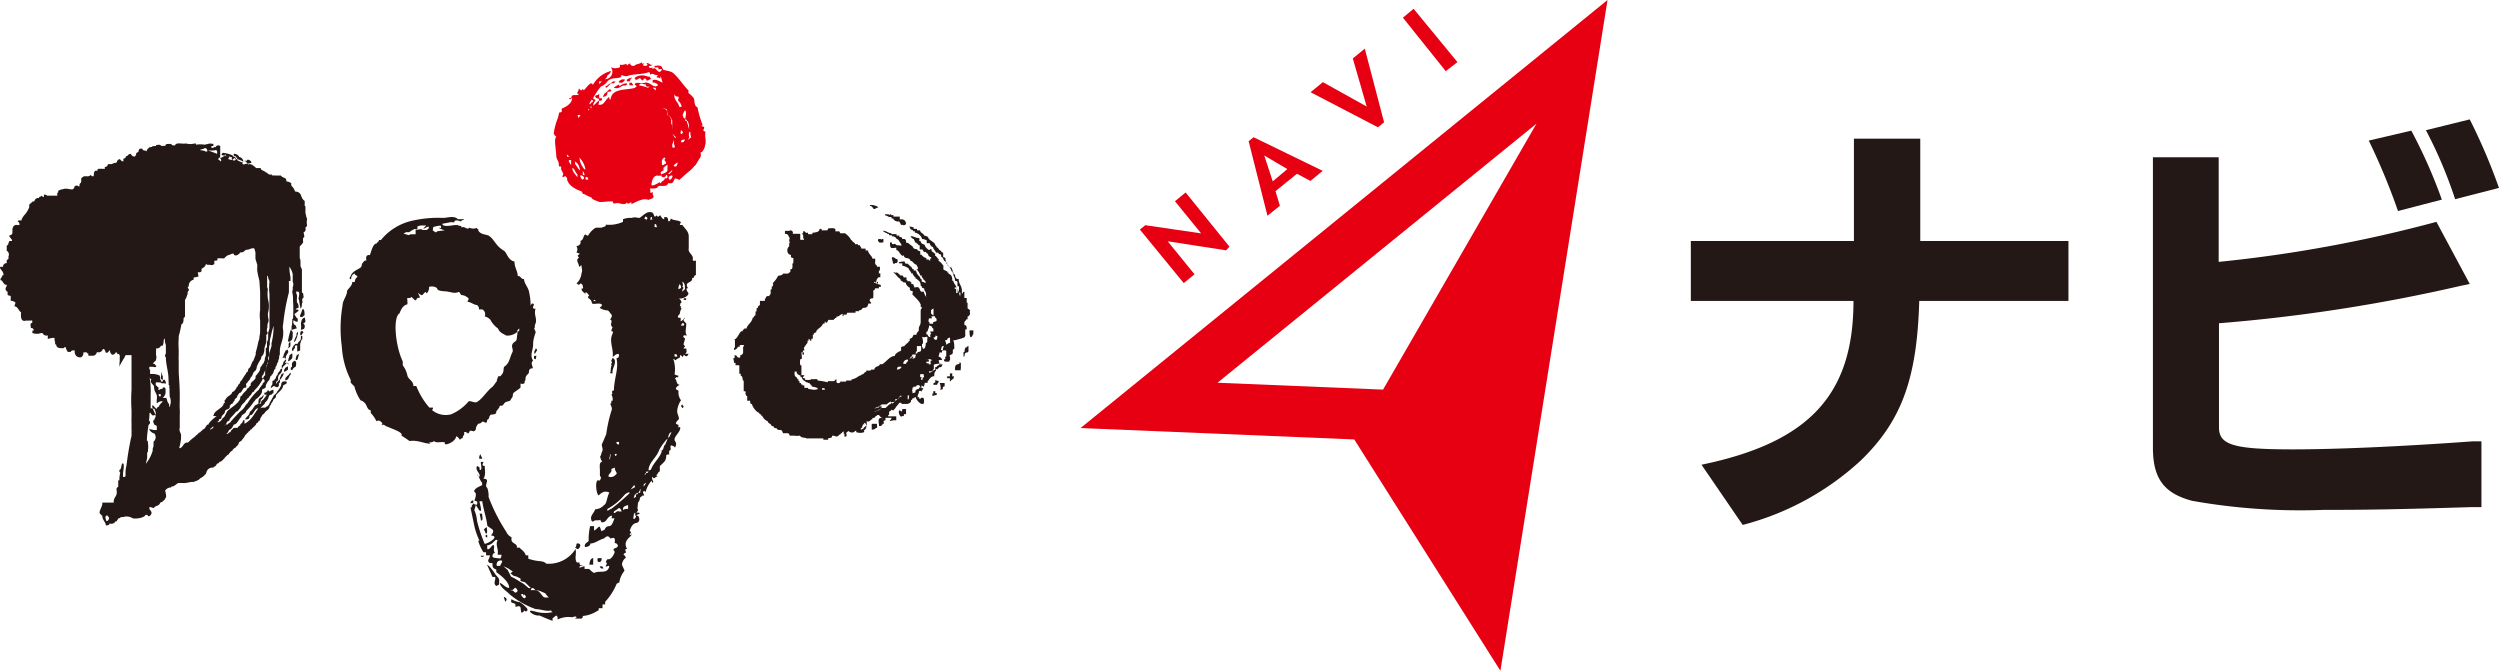 <svg xmlns="http://www.w3.org/2000/svg" viewBox="0 0 171.07 45.9"><g id="レイヤー_2" data-name="レイヤー 2"><g id="レイヤー_1-2" data-name="レイヤー 1"><path d="M83.9,17.13l-4-.62,1.84,2.26-.74.6-3-3.66.37-.3,3.82.56-1.79-2.2.73-.6,3,3.71Z" style="fill:#e60012"/><path d="M89.67,12.38l-.92-.49-1.47,1.19.3,1-.85.68L85.44,9.66l.34-.27,4.73,2.3Zm-3.16-1.74.58,1.77,1-.84Z" style="fill:#e60012"/><path d="M94.71,8.37l-.42.34-4.61-2.4.84-.69,3,1.67L92.57,4l.82-.67Z" style="fill:#e60012"/><path d="M98.93,4.87,96,1.21,96.73.6l3,3.65Z" style="fill:#e60012"/><path d="M73.94,29.29l18.73.78,10,15.83L110,0Zm20.7-2.63h0l-11.33-.47L105.14,8.46h0Z" style="fill:#e60012"/><path d="M151.82,10.76v7.16a92.68,92.68,0,0,0,14.9-2.74L169,19.43l-.62.13a114.1,114.1,0,0,1-16.54,2.56v7.12c0,1.21,1,1.51,5.06,1.51,2.87,0,7.19-.18,12.31-.55l.59,0V34.7l-.62,0c-5.27.16-7.22.19-10.18.19a42.26,42.26,0,0,1-9-.62c-1.94-.52-2.68-1.54-2.68-3.64V10.76ZM165,8.94a34.39,34.39,0,0,1,2.09,4.72l-3,.78a44.31,44.31,0,0,0-2-4.82Zm4-.77a39.67,39.67,0,0,1,2,4.69l-3,.77a30.39,30.39,0,0,0-2-4.72Z" style="fill:#231815"/><path d="M131.4,16.49v-7h-4.54v7H115.7v4.1h11.13c0,6.39-3,9.68-10.4,11.21l2.82,4.12a18.91,18.91,0,0,0,8.08-4.41c2.8-2.71,3.85-5.61,4-10.92h10.21v-4.1Z" style="fill:#231815"/><path d="M48.28,9c-.26,0-.09-.18-.09-.27S48,8.67,48,8.58h.09a6.44,6.44,0,0,1-.36-1.24c-.26-.09-.17-.44-.26-.62a1.34,1.34,0,0,0-.36-.35V6.19c-.35-.35-.61-.79-1-1.15-.18-.18-.44-.18-.71-.26a.31.31,0,0,1-.09-.18c-.17-.18-.35-.09-.53-.09,0,.27.36-.09.27.27.09-.09.35-.09.18.08s-.25-.09-.45-.2l-.14.06s0-.12,0-.11-.24.14-.24-.1a.33.33,0,0,0,.27-.09c-.18.09-.27-.17-.44-.08l.08.08c0,.09-.18.09-.26.09L44,4.42l.1-.08c-.1,0-.18.08-.18-.09-.18.17-.35.09-.53.26a.3.3,0,0,1-.26-.09V4.35s-.18,0-.18.16c-.09-.26-.27,0-.53-.09V4.6a.75.75,0,0,1-.62,0,.51.51,0,0,1-.4.82s.18-.16.14-.2.26-.18.26-.36a2,2,0,0,0-1.23.95c-.12-.31-.4.15-.63.38a.09.09,0,0,0-.09-.09c-.09.27-.26-.21-.26.05,0,.09-.09.13-.09.22s.09,0,.09.09-.36,0-.44.09,0,.17-.22.17c.09.18.22-.09.22,0,0,.36-.45.62-.71.71v.18c0,.09-.18.09-.18.09s-.06.32-.11.43a4.55,4.55,0,0,0-.26,1s.08.19.18.22c-.17.19-.05.61,0,1.36,0,.16.19.36.17.56s.16.08.16.15,0,.11,0,.17.18.26.13.37-.07.16,0,.16l.17-.08c0,.08.16.12.1.23.08.32.36.6,1,.83l.09.17c.16,0,.33.19.58.23,0,.14.33.23.49.3s.73-.06,1,0c-.06.27.23,0,.5.14.09,0,.35.09.44-.09.09.27.33-.22.31.12.36-.18.83-.44,1.16-.29.17-.09.47-.09.3-.36,0-.38-.07,0-.19-.18.06-.08,0-.19,0-.23s.45.06.53-.12.62.09.71-.26c.09,0,.3.09.39-.17s.14-.1.32-.1v.09c.19-.14.38-.34.57-.5,0,0,.39-.29.5-.48.09,0,.27-.4.43-.61a.58.58,0,0,0,0-.35c.08.1.31-.26.31-.45C48.37,9.64,48.19,9.37,48.28,9Zm-9.49,1.57.17.15h-.15Zm.14.39a.3.3,0,0,1,.15,0v.34S38.87,11,38.93,11Zm6.61.25c-.09,0-.25.26-.25-.08a.34.34,0,0,1,.07-.27l.09-.09.09.09-.09.08C45.54,11.05,45.63,11.14,45.54,11.23ZM41,5.57h.18L41,5.75ZM40.5,6.81l.09.09c0,.09-.18.12-.18.2s-.08,0-.08,0S40.41,6.9,40.5,6.81Zm-.44,4.78H40a1.33,1.33,0,0,1-.35-.8A1.45,1.45,0,0,1,40.06,11.59Zm-.44-3.72h.09c0,.09-.09.09-.09.18s-.09-.09-.09-.18Zm-.44,3.62c.17.1.2.36.33.43v.21C39.43,12,39.11,11.7,39.18,11.49Zm.17-.26v-.18c.27.18.27.36.36.62l-.09-.08C39.53,11.49,39.44,11.32,39.35,11.23Zm.53,1.06c-.09,0-.17-.18-.17-.26s.26,0,.26.17Zm0-.33,0-.14v-.13l.09.16S40,12,40,12Zm.19.33v-.18c.09,0,.18,0,.18.18Zm.18-4.75,0-.07.08,0S40.28,7.59,40.24,7.54Zm.21-.12-.05-.06,0-.08h.06l0,.07Zm3-1.41c-.62.18-1.59,0-1.68.8-.09,0-.09-.09-.09-.18-.26.18-.35.54-.62.54s-.11,0-.12,0S41,7,41,6.9s-.33.32-.42.32A1.28,1.28,0,0,1,40.65,7a.4.4,0,0,0,.11-.18c0,.06-.23-.11-.17-.11a4.55,4.55,0,0,1,.53-.79.9.9,0,0,0,.45-.36c.26-.26.52-.17.88-.26a.31.31,0,0,0,.09-.18.51.51,0,0,0,.35.09c.53-.18,1-.09,1.5-.27.09,0,.09.09.09.18.18-.18.35.09.53,0,0,.09-.08.09-.08.18a.32.32,0,0,1,.26.09V5.22c.09.09.09.35.17.44-.26-.09-.43-.26-.7-.18v.18c.17-.07.44.18.35.18-.26.26-.53-.27-.88-.18s-.53-.09-.71.09c0,0,.06.1.12.12S43.49,6,43.42,6Zm1.41,0v.18L44.66,6Zm-.52,0a3.3,3.3,0,0,0-.63-.17h0c.18-.27.27,0,.45-.09a.33.33,0,0,0,.08.18h.27C44.39,5.93,44.39,6,44.31,6Zm1.14,6.19c0,.18-.26.18-.26.36l-.09-.09c-.17.09-.71.44-.53,0,0-.18.18-.53.44-.44a.79.79,0,0,1,.26,0c-.17,0,.19.26.27-.06.09,0,.09.09.09.17S45.54,12.2,45.45,12.2Zm.18-.71v.18c-.09.18-.27.18-.44.27,0-.09-.09-.18.17-.27v-.18s.19-.2.28-.2Zm.14-3.57-.13-.08-.06,0,.09-.08-.11-.31-.18,0s0-.11,0-.13,0,.06,0,.06l.24.22.06.12-.08.07h0l0,.09.13,0,.16.28,0,.3.06.11v.14l0,.13L46,8.79l0,.09L46,8.75V8.56l0-.31-.06-.14Zm.35,1.38.09.08-.05.07L46,9.14Zm-.27,2.6c-.09,0,0,0-.13,0s.2-.16.2-.25C46.1,11.69,45.85,11.81,45.85,11.9Zm.13.21c-.08.09-.08.18-.17.18s-.09-.09-.09-.18A.35.35,0,0,1,46,12ZM46,10,46,9.89l.12-.31,0,.17v.11s.12.24,0,.24h-.1Zm.21,1.38h-.11c0-.09.11-.18.29-.27C46.34,11.23,46.34,11.32,46.25,11.41Zm-.09-4.95c.09.09.09.17.18.17.26,0,.09.18.09.27a.76.76,0,0,1,.26.44h-.17C46.43,7,46.07,6.81,46.16,6.46ZM46.6,8.9l.14.14s-.07.14-.11.14-.06-.08-.06-.08Zm.18.83H46.6c0-.09,0-.18.27-.18C46.87,9.64,46.78,9.64,46.78,9.73Zm.11-1.46,0-.13-.12-.09-.06-.17s.1-.3.16-.32.08.22.08.22l-.06.36.11.08v.06h.06l.09.27,0,.3-.06-.25L47,8.34V8.28Zm.16,1.32.09-.14a.14.14,0,0,0,0-.15l0-.22L47.24,9l0,.19.06.2Z" style="fill:#e60012;fill-rule:evenodd"/><path d="M43.16,4.25v.1S43.18,4.3,43.16,4.25Z" style="fill:#e60012;fill-rule:evenodd"/><path d="M43.86,5.4c.09.17.09.08.17.08,0-.17.1-.08.18-.08,0,.26.27,0,.35,0s-.08,0-.08-.14c-.16,0-.3-.09-.46-.1s-.41,0-.6.19C43.6,5.66,43.68,5.22,43.86,5.4Z" style="fill:#e60012;fill-rule:evenodd"/><path d="M43.07,5.57a.31.31,0,0,0,.09-.17l.11-.09c-.09,0-.38.09-.38.17S42.86,5.57,43.07,5.57Z" style="fill:#e60012;fill-rule:evenodd"/><path d="M42.54,5.66c.09,0,.16-.12.24-.2a.35.35,0,0,0-.42.11C42.27,5.66,42.45,5.66,42.54,5.66Z" style="fill:#e60012;fill-rule:evenodd"/><path d="M41.5,6a1.7,1.7,0,0,0,.3-.3c-.12,0-.24.21-.41.21C41.48,5.93,41.41,6,41.5,6Z" style="fill:#e60012;fill-rule:evenodd"/><path d="M42,5.7c.08,0,0-.11.18-.13-.27,0-.28,0-.38.15A.46.46,0,0,1,42,5.7Z" style="fill:#e60012;fill-rule:evenodd"/><path d="M43.07,5.66v.18h.26c0-.09-.09-.09-.09-.18Z" style="fill:#e60012;fill-rule:evenodd"/><path d="M42.39,5.78A1.21,1.21,0,0,0,42,6a.49.49,0,0,0,.36,0c.18-.09.22-.15.39-.15a.15.15,0,0,0,.17-.14l-.13,0C42.53,5.73,42.29,6.06,42.39,5.78Z" style="fill:#e60012;fill-rule:evenodd"/><path d="M41.57,6.28c.08,0,.26,0,.26-.09l-.09-.09c-.13.07-.27.25-.36.29a2.36,2.36,0,0,0-.13.23C41.52,6.62,41.57,6.46,41.57,6.28Z" style="fill:#e60012;fill-rule:evenodd"/><path d="M41,6.9c.08,0,.26,0,.17-.18H41c0-.09,0-.25,0-.34,0,.18-.35.09-.26.26S41,6.63,41,6.9Z" style="fill:#e60012;fill-rule:evenodd"/><path d="M43.41,36.27h0Z" style="fill:#231815;fill-rule:evenodd"/><path d="M59.63,14.13s.13.08.14.17h.06v0c.07,0,.18-.11.29-.11v0a.87.87,0,0,0-.59-.16v.06h.1Z" style="fill:#231815;fill-rule:evenodd"/><path d="M60.77,14.85l.23,0,0,.1.13,0c0,.14.25.24.4.2a1.58,1.58,0,0,1,.13.26s.07-.07.13,0v0c.14,0,.11,0,.2-.07a.29.29,0,0,0-.33-.33v0h0v0h-.09v0h0l0-.19-.43,0v-.1l-.16,0v-.06c-.15,0,0,.09-.2,0v0l-.22,0v.07a1,1,0,0,1,.29.13Z" style="fill:#231815;fill-rule:evenodd"/><path d="M66.05,22.8h0v-.06h0v-.2h0v0l.1,0v0h0c0-.18,0-.22-.09-.29h-.07s0-.09,0-.14h0c0-.16.09-.12.13-.26h.09c0-.09,0-.13,0-.19a.23.23,0,0,0,.14-.33h0s.07-.06,0-.13l-.14-.1c0-.06,0-.3,0-.39l-.06,0v-.23s0,0,0,.07h0v-.16l-.16,0,0-.42s-.06,0-.1,0v.1h-.07v-.19h0c0-.32-.22-.45-.22-.79l-.1,0v0c-.13-.06-.14-.18-.16-.32h-.1c0-.26-.09-.27-.13-.46-.12,0-.3-.14-.3-.26h0v-.07c-.1-.07-.07-.15-.13-.2H64.7c0-.11,0-.15-.16-.19V17.3l-.13-.06v-.07c-.2-.05-.16-.21-.33-.26v-.07L64,16.78c0-.22-.49-.34-.49-.56a.74.74,0,0,0-.27-.1c-.06-.19-.23-.13-.29-.36l-.2,0v-.1l-.13,0v0l-.1,0v-.1l-.29-.07v0h0c.07.18.06.22.24.26v.07l.13,0v.1c.17,0,.49.23.49.45.1-.05.2.05.33.07a.56.56,0,0,0,0,.2h.2c0,.09.11.26.23.26,0,.16.19.27.19.39h.16c0,.07.14.13.2.13v0h0v.14c.23.11.09.3.37.36v.13a1.17,1.17,0,0,1,.35.52h.07c0,.31.16.35.16.65.09,0,.08,0,.17.07a2.16,2.16,0,0,0,0,.3h.1v0h0l0,.43s.06,0,.1,0l0,.23h0v0h0a.34.34,0,0,1,0,.1h0l0-.13h-.06c0-.16-.09-.31-.13-.46,0,.05,0,.19,0,.29l-.1,0,0-.29h-.1v0h0v-.09c.13,0,.13,0,.13.13h0v0h0c0-.3-.18-.32-.23-.59h-.07c0-.21,0-.38-.26-.49v-.07l-.07,0,0-.07-.27-.13a1.09,1.09,0,0,1,0-.26h0c-.1-.12-.18-.27-.33-.33v-.13c-.11-.05-.14-.23-.26-.23.13-.19-.23-.22-.23-.39s-.12,0-.16,0-.3-.2-.3-.36c-.17-.06-.25-.08-.29-.26H62.9a.34.34,0,0,0,0-.2c-.27,0-.35-.13-.59-.13a.31.31,0,0,0,.23.2v.1h.06a.5.5,0,0,1,0,.13h.1v.06c.13,0,.08.13.23.13v0h0a2.81,2.81,0,0,1,0,.29c.06,0,.15,0,.19,0l.1.17h.13c.09.17.11,0,.2.29h.06v.06s.06,0,.11,0v.1h-.07a.93.93,0,0,1,0,.13l-.09,0v-.06l-.17,0v-.1c-.08,0-.32-.15-.32-.23l-.1,0a.3.3,0,0,0,0-.12h0V17.2l-.16-.06v0c-.08-.07,0-.09-.17-.1s-.16-.19-.26-.23-.2-.2-.32-.2v0h0v0h-.06c0-.14,0-.23-.13-.26v0h-.14a.12.12,0,0,0-.09-.13v0l-.1,0a.42.42,0,0,0,0-.1l-.19,0,0-.1H61v-.06c-.22,0-.33-.17-.59-.17a.56.56,0,0,0,.29.17V16c.16,0,.08,0,.17.1v0l.16,0,0,.07h.07v0c.06,0,.23.08.23.16.16.06.18.14.26.27h0a.39.39,0,0,1,.1.19h.07v0a.53.53,0,0,1-.23,0v0c-.12,0-.2,0-.27-.1h-.06v0c-.09,0,0,.05-.17,0v-.1H60.9c0,.15,0,.3.07.36s.27,0,.36,0v0h0a.94.94,0,0,1,0,.16h0v0c.16,0,.24.27.37.36s.05,0,.13,0c.08.24.22.16.36.23s.06.15.16.16.2.21.3.23.12.2.16.2l0,.13h-.1a.94.94,0,0,1,.26.43h.07c.08.05,0,.14.13.19v.07l.1.06v.07h.06a.28.28,0,0,1,0,.13.82.82,0,0,0-.26-.1l0-.16L63,19.1c-.05-.23-.24-.26-.29-.49h0l-.06-.1h-.13s0-.05,0-.1l-.09,0c0-.13-.22-.23-.3-.36a.35.35,0,0,0-.16,0,.59.59,0,0,1-.07-.16,1.28,1.28,0,0,0-.39.06v.07l.23,0c0,.07,0,.12,0,.16a1,1,0,0,1,.45.2c0,.11.15.18.17.33h.1c0,.13.1.14.13.26h.06s0,.06,0,.1l.06,0c.22.19.27.19.3.5h.06c0,.08,0,.14.17.16,0,.22.13.17.13.43h0a.25.25,0,0,0,.1.26.91.91,0,0,1-.26-.46h-.17c-.09-.05-.09-.22-.19-.29v0c-.09-.05-.17,0-.27,0a1.23,1.23,0,0,1-.09-.23h-.13v-.13l-.07,0v-.07l-.2,0v-.07h-.06l0-.19h0v0h-.19l-.07-.13h-.16a1,1,0,0,0-.27-.23v.06l-.19-.06c0,.11.16.09.16.23h.07c0,.14.26.19.26.35a1,1,0,0,1,.2.13v0h.13a.51.51,0,0,0,.29.36l0,.13a.2.2,0,0,0,.2.1.23.23,0,0,0,0,.13h0s-.06.07,0,.13.48.45.52.62H63L63,21l.07,0v.06h0c0,.07-.07.12-.07.17h0v.1h0V22c0,.32-.13.25-.13.54h0v0h0c0,.07,0,0,0,.07s-.16.13-.16.3l-.2,0c-.05.13-.1.26-.26.26v.17l-.07,0v.06a2.38,2.38,0,0,0-.32.3l-.1,0v0l-.1.06V24c-.15.05-.43.2-.43.36h0v0c-.34,0-.55.37-.85.56v0l-.1,0v0h-.07c-.06.21-.32.09-.39.37-.13,0-.08,0-.23,0v.06a1.26,1.26,0,0,1-.3,0,.13.13,0,0,1-.12.13s0,0,0,0-.09.16-.19.13c-.1.14-.13.05-.22.13a1.21,1.21,0,0,1-.5.23s0,.05,0,.07h-.06v0c-.08,0-.12,0-.17,0v0H58v0h-.1l0,.07h-.13v0h-.27c0,.09-.09.12-.19.1s-.07-.14-.07-.23-.13.07-.16.1v0h-.43v.07c-.06,0,0,0-.06,0a3.55,3.55,0,0,0-.56-.1v0h-.07c0-.1-.1-.13-.23-.1v0h0v0h-.2v0h0v0l-.06,0V26l-.1,0v0h-.1v0H55.1c0-.05,0-.07-.06-.13h-.1c0-.11.07-.09.1-.2a.49.49,0,0,1-.13,0v0h-.07c0-.09,0-.26,0-.39h0V25l-.07,0a.79.79,0,0,1,0-.43c.07,0,0,0,.07,0s0-.33,0-.46l.1,0V24c.23-.07,0-.09.09-.23s.17-.24.23-.32h0s0-.12,0-.14h.07c0,.07,0,0,0,.07l0-.1h0l0-.1h0v0s.09.06.1.07v.06l.09,0,0-.13h.1v0h0V22.9l.07,0V22.8c.06,0,.08-.05.16-.06,0-.24.38-.31.46-.59h.1s.06-.07,0-.13h0v0h.09v.06h.1c0-.1.06-.08.07-.19l.39,0v-.06h.07l0-.07.1,0v-.09c.18,0,.23-.11.36-.17s.06,0,.06.13h.07s0-.06,0-.1h.2l.06-.13h.56l0-.1a1.07,1.07,0,0,1,.23,0v-.06c.12,0,.21-.06.26-.17h0v0c.26,0,.34-.05.39-.3l.19,0c0-.16-.06-.05-.09-.19s.09-.17.23-.17a2.26,2.26,0,0,0,0-.52.18.18,0,0,0,.13-.16h.26l0-.1.13,0V19.5a2.32,2.32,0,0,0-.42-.1v0h.23l0-.11h-.16v.07h-.1v-.07H60v0h0v.1h-.06c0-.13.06-.36.2-.42v0h0v0l.1,0v-.26l-.1,0c0-.07,0-.09,0-.13h0v-.07l.07,0c0-.09,0-.2,0-.26h-.2c0-.15-.13-.08-.13-.3h0v0h0a.68.68,0,0,0,0-.26.36.36,0,0,1-.19,0c0-.17-.29-.33-.29-.55l-.17,0,0-.13-.29,0c0-.08-.1-.16-.1-.23h0v0h0v0h0v0h0v0h-.13l0-.07h-.1v0l-.1,0c0-.08-.09-.14-.16-.16v0h0c0-.09-.17-.14-.15-.21a1.52,1.52,0,0,0-.38-.38H57.5l-.07-.13h-.2v0h-.06a.31.31,0,0,1,0-.13c-.08-.14-.37-.07-.5-.07a.39.39,0,0,1-.06.13c-.14,0-.27,0-.39,0v-.1h-.14c0,.24-.3.24-.49.27l0,.09a1.39,1.39,0,0,1-.3,0s0-.06,0-.1c-.24.06-.1-.09-.33-.1,0,.13,0,.14-.09.17.11.11.09.06.09.29h0a.31.31,0,0,1,.06.13l-.26,0V16h-.2v0h0v0l-.32,0A.16.16,0,0,0,54,15.8v0h-.29a.39.39,0,0,1,0,.13h0V16c.23,0,.22.12.33.3h0s-.08.18,0,.26h0c0,.08,0,.07-.07.13H54c0,.1,0,.11,0,.17-.21.15-.15.58.13.58a.29.29,0,0,0,0,.17l.16.06c0,.06,0,.19,0,.23h0a.18.18,0,0,0,0,.13h-.07c0,.15.06.4-.13.4a.32.32,0,0,0,0,.16c-.08.05-.09.11-.2.13v0l-.13,0v0h-.19c0,.13-.22.12-.33.16a1.78,1.78,0,0,1-.36.49c.06.13,0,.11,0,.23h-.07l0,.1h0s0,.06,0,.1l-.07,0a1.53,1.53,0,0,0,0,.3h0c-.05.07-.08.07-.1.16h-.13v0l-.1.06v.1l-.07,0v.07h0l0,.1H52v.16h0s0,.05,0,.1-.16.09-.13.19l-.1.07v.1h0l0,.1h-.07v.26c-.05,0-.13.11-.13.16h-.06c-.07.37-.37.47-.43.75l-.16,0v.06c-.07,0-.11.06-.1.13h-.1c-.14.1-.29.56-.49.56a.1.1,0,0,1,.06.13h0v.17h0v.26l-.06,0v.16c.08,0,.26-.13.26-.23a.22.22,0,0,0,.13,0l0-.1a1,1,0,0,1,.3,0c-.05.21-.07-.06-.07.26h0c0,.1,0,.18,0,.23h0a.21.21,0,0,1-.2.2v.16l-.1,0v0c-.12,0-.09-.13-.23-.16s0,0-.06,0a.53.53,0,0,1,0,.2h-.09a1.3,1.3,0,0,1,.06.32h.1V25a.93.93,0,0,1,.26,0l0,.23h0v.23h0a.5.5,0,0,1,0,.12h.1v.14c.13,0,.12.21.14.32h.06c0,.12,0,.22,0,.33h0c0,.11,0,.27,0,.36s.08,0,.13.07v.1H51l.06.19h.07l0,.33.2,0c0,.12,0,.23.13.23,0,.15.31.59.49.59v.07c.06,0,.07.05.13.06v.07h.07a.71.71,0,0,0,.39.39c0,.15.26.17.26.33l.13,0c0,.11.1.16.2.13a.2.2,0,0,0,.23.13v0h0v0c.17,0,.15.09.23.23a2.49,2.49,0,0,1,.36,0,.86.86,0,0,1,.1.16c.07,0,.1,0,.13,0v0h0v0h.16v0a1.17,1.17,0,0,0,.39,0c.11.15.25.13.43.16V30l.65,0V30l.53,0,0,.09h.33s0-.05,0-.09.26,0,.26-.13.27,0,.3,0v0c.16,0,.16-.14.26-.14l.07-.09h.06c0-.07,0-.08.1-.1s0,0,0,.13l.06,0v0h0l0,.2h.13c.09-.35,0,0,0-.2h0v0h0c0-.17.16-.09.16-.23h0v.06a.33.33,0,0,0,.36.07v0c.06-.05.07-.08.16-.1l0,.1a.79.79,0,0,0,.55,0c0-.06-.05-.1,0-.13.21-.16.16-.41.17-.65,0,0,0,0,.06.06.2,0,.2-.16.33-.16V28.6l.07,0v0c.13,0,.1-.14.23-.14v-.06l.16,0c0,.06.17.2.23.23v.13h0v.13h0v-.07l.2-.06,0-.17h0v0H61c0,.14-.13.16-.13.23h0v0a1.35,1.35,0,0,1,.46-.06l0-.27-.55,0v-.1h.06c0-.06,0-.13,0-.19s.16-.09.16-.17l.13.06c.06-.1.16-.15.2-.29h.06c0-.13.1-.1.13-.23a.58.58,0,0,1,.17,0v.07l.29,0v0a.38.38,0,0,0,.36-.16l0-.1a.12.12,0,0,0,.1-.13h.13v-.07h.1c0,.15.27.46.42.46v0h0v0l.1,0a.54.54,0,0,0,0-.42l-.17,0v.06a.4.4,0,0,0-.13,0l0-.1h-.1c0-.22.1-.24.1-.43h.13s0,.06,0,.1h0c0-.07.16-.23.16-.29h-.13v-.17c.09,0,.07.05.16.07a.89.89,0,0,0,.07-.26h.13v0h.06a.36.36,0,0,0,0-.09h0c.14-.17.2-.35.46-.37,0,0,0,.06,0,.1h0l0-.16h0c0-.3.13-.23.13-.42,0,0,0,0,.07,0s.11-.17.23-.13a.23.23,0,0,0,.13-.2l-.2,0-.06-.29.1,0v0h.13v0h0a.25.25,0,0,0-.23-.23v0h0c0-.1.06-.19.06-.29h.17v0h0V24a.41.41,0,0,1,.29,0c0,.1,0,.35,0,.39h-.07v.07h0v0h0v.13l-.09,0c0,.2.13.15.26.16v0h.1a.26.26,0,0,1,.06-.13h0l0-.19h0s-.07-.07,0-.14a.26.26,0,0,0,.19-.13h0c0-.07,0-.15,0-.23l.1-.06v-.07h0c0-.17,0-.35-.07-.52l.13,0C66,23.09,66.08,23.15,66.05,22.8ZM55.76,26.67v0l-.1,0v0l-.36-.06v-.07l-.26,0,0-.17h-.13v-.06h-.1l0-.1h-.1v0h0v-.13h-.07l0-.13h-.07c0-.14-.19-.16-.19-.3h0a.59.59,0,0,1,0-.23.4.4,0,0,0,.13,0c0,.18.11.21.27.29v.1l.09,0c0,.18.19.25.33.36v0h.1l0,.1h0v-.06h.1c0,.11.13.09.13.19s.43.06.43.23Zm.69,0a.49.49,0,0,0-.13,0v0h-.07l0-.1a.61.61,0,0,1,.17,0Zm2.68,2.59s0,0,0,0-.08.13-.23.13v0h0c0-.08,0-.07.07-.13H59c0-.19.07-.18.13-.29s.16.11.16.19A.18.18,0,0,0,59.13,29.26Zm4.75-8.14c0,.09,0,.35,0,.44s-.11-.08-.17-.1v-.25C63.75,21.22,63.82,21.11,63.88,21.12Zm-.32.77s0-.09,0-.1.13,0,.18,0,0-.12,0-.15l.24,0c0,.19.15.06.1.33l-.23.08s0,.07,0,.1h-.06v0l-.19,0s0-.08,0-.12h-.06c0-.1,0,0,0-.19ZM64.14,23c0,.13,0,.14-.06.26h0v0a.19.19,0,0,1-.2-.17c.09,0,.13,0,.13-.13Zm-.72-.33h.07v-.1s0,0,0,0a.58.58,0,0,0,.08-.22h0v-.08c.07,0,.14.07.21.08v.07s.06.06.09.07v.19c-.1,0,0,0-.15,0s0,.09,0,.19h-.06a.35.35,0,0,0,0,.13h0a.21.21,0,0,1,0,.07c-.17,0-.15-.19-.23-.19S63.4,22.76,63.42,22.67ZM62.74,24h0v-.13h0s0-.14,0-.19h.29c0,.23.06.4-.19.4,0,0-.06,0-.06.06s-.11.05-.14.05A.78.78,0,0,1,62.74,24Zm-1.09,3h0a.11.11,0,0,1-.1.13v.06c-.27.19-.23.33-.59.33v.13c-.17,0-.17.15-.32.2v.06a1.79,1.79,0,0,1-.36,0V28c-.21,0-.26.17-.46.17v0l.19-.07v0h.07v0c.14-.1.21-.09.26-.29l-.19,0v.07c-.17,0-.1.06-.33.06v0l.33-.13v0a.2.2,0,0,1,.16-.07v-.07l.36,0v0a1.26,1.26,0,0,1,.29-.2c0,.08,0,.07.07.13s.21-.19.29-.19v0h-.06s0-.05,0-.1c.32,0,.05,0,.26-.06v-.1l.17,0A.69.69,0,0,1,61.65,27Zm-.26-1.7v-.14a.13.13,0,0,0,.07-.06.8.8,0,0,1,.23,0C61.66,25.22,61.51,25.28,61.39,25.3Zm.56-.4-.14,0a.28.28,0,0,1,.33-.29C62.14,24.8,62,24.77,62,24.9Zm.23,2.42h-.07v-.16h0v-.1s.06,0,.1,0v0h0Zm.17-2.8s-.08,0-.11,0,.19-.13.2-.26l.23,0a1.74,1.74,0,0,1-.05.22s-.12.06-.17.06.06-.11.06-.13h-.1S62.35,24.5,62.35,24.52Zm.62,2H62.9c0,.08-.07.14-.16.1a.13.13,0,0,1-.1.1l0,.13-.2.06v0h0v-.13h0s-.06-.06,0-.13h0v-.13l.07,0v-.06l.06,0v0h.1a.36.36,0,0,0,.07-.1h.06v0h0v0l.1,0v0h0A.9.9,0,0,1,63,26.54Zm.16-.53-.1,0v-.13h.1Zm.1-.19c-.14.08,0,.08-.26,0a1.38,1.38,0,0,1,0-.2h.23Zm-.08-1.95s0-.07,0-.08h-.06c0-.08,0-.18,0-.25l.07,0a1.16,1.16,0,0,0-.07-.47c.25.07.11,0,.36,0a.26.26,0,0,1,0,.16h0c0,.07,0,.11,0,.17s-.07.08-.09.08,0,.19-.06.31S63.2,23.86,63.15,23.87Zm.24,1v-.1l.17,0,0-.1a.13.13,0,0,0-.17-.07v0h0v0h.17v0c.14,0,.13,0,.23.09v0l-.11,0v.13h0a.65.65,0,0,1,0,.13l-.12,0v-.06Zm1,0c-.11.06-.11.16-.23.16a.86.86,0,0,1-.07.1l-.09,0v0h0a1.77,1.77,0,0,0,0,.2c-.17,0-.22.19-.43.19v-.09l.16,0v0l.11-.06v-.07l.06,0c0-.11,0-.25,0-.33a1.14,1.14,0,0,1,.33-.06v0h0v0h.07v0l.1,0Zm.13-1h0a1,1,0,0,1,0,.1.23.23,0,0,1-.13,0,1.63,1.63,0,0,1,.07-.26l.13,0Zm.52-.39c-.18,0-.22.14-.39.14v0h.1c0-.17-.06-.19-.07-.33h.13c0-.11.08-.16.2-.16l0,.2h0v.16c.05,0,.05-.06.1-.06Z" style="fill:#231815;fill-rule:evenodd"/><path d="M60.08,16.38c0,.05,0,.09,0,.14h.06v.06a.51.51,0,0,0,.3,0,.5.5,0,0,0,0-.23c-.1,0-.09,0-.16.07v-.07A.56.56,0,0,0,60.08,16.38Z" style="fill:#231815;fill-rule:evenodd"/><path d="M61.26,18l.1,0c.09-.13.06,0,.06-.26-.18,0-.22-.19-.39-.13,0,.18.07.24.07.39h0v0h0v0A.09.09,0,0,0,61.26,18Z" style="fill:#231815;fill-rule:evenodd"/><path d="M66.6,22.61h-.26c0,.05,0,.48.1.46s.1-.17.16-.2v-.1h0A.32.32,0,0,0,66.6,22.61Z" style="fill:#231815;fill-rule:evenodd"/><path d="M66.27,23.69v0c-.16,0-.06.1-.22.1v0h0L66,24h-.07V24H66v.09h-.07v.3H66c0-.07,0-.23.1-.26.29,0,.11-.24.19-.46Z" style="fill:#231815;fill-rule:evenodd"/><path d="M55,24.28a.37.37,0,0,0,0-.17h-.09v.14h0v0Z" style="fill:#231815;fill-rule:evenodd"/><path d="M65.65,24.8s0,.06,0,.1c-.3.05-.3.14-.3.43a2.33,2.33,0,0,0,.4,0,.2.2,0,0,1,0-.14h0l0-.36Z" style="fill:#231815;fill-rule:evenodd"/><path d="M65.26,25.75h-.1v0h0v-.2h0v0H65a1.77,1.77,0,0,1,0,.2h0v0l-.19,0v.13h.19v0h0c0,.43,0,.06,0,.19s.09-.13.23-.13l.06-.2S65.3,25.77,65.26,25.75Z" style="fill:#231815;fill-rule:evenodd"/><path d="M64,26h0v.17c-.06,0-.07.05-.13.06v.1s.12,0,.13,0v0h.13c0-.13.09-.08.1-.26A.75.75,0,0,1,64,26Z" style="fill:#231815;fill-rule:evenodd"/><path d="M64.31,26.7v0h0v0a.77.77,0,0,1,.2-.07c0-.1,0-.19.13-.19l0-.23-.33,0C64.38,26.46,64.4,26.64,64.31,26.7Z" style="fill:#231815;fill-rule:evenodd"/><path d="M64,26.77h-.13a.45.45,0,0,0,0,.16h-.07v.16h0v0l.3-.07v0h0V26.9H64Z" style="fill:#231815;fill-rule:evenodd"/><path d="M61.72,28.15c-.1,0-.08-.06-.2-.07a.42.42,0,0,0,.17.46v-.07l.16,0,0-.13H62V28a.69.69,0,0,0-.26,0Z" style="fill:#231815;fill-rule:evenodd"/><path d="M60.44,28.47h-.06s0,0,.06,0Z" style="fill:#231815;fill-rule:evenodd"/><path d="M60.15,29.16a.32.32,0,0,1,.16,0v-.07h.07V29l.1,0c0-.23-.06-.24-.1-.39C60,28.54,60.15,28.91,60.15,29.16Z" style="fill:#231815;fill-rule:evenodd"/><path d="M59.82,29v0h-.06v0l-.11,0v.4c.22,0,.16-.05.37-.14A1.18,1.18,0,0,0,60,29Z" style="fill:#231815;fill-rule:evenodd"/><path d="M59.13,29v.06h0C59.15,29,59.17,29.07,59.13,29Z" style="fill:#231815;fill-rule:evenodd"/><path d="M20.84,21.56c0-.15,0-.37-.1-.41v0c-.1,0-.08.25-.2.39s0,0,0,0v.15h0v0C20.75,21.73,20.75,21.61,20.84,21.56Z" style="fill:#231815;fill-rule:evenodd"/><path d="M20.88,21.74c-.2,0-.26.19-.29.41a1.48,1.48,0,0,1,0,.42.58.58,0,0,0,.21-.07.28.28,0,0,0-.07-.4h.08v0c.06,0,0,0,.06-.05s0-.21,0-.26h0S20.88,21.74,20.88,21.74Z" style="fill:#231815;fill-rule:evenodd"/><path d="M19.82,23.37c.05,0,.06-.08.11-.08s.1-.17.1-.32h0a1.23,1.23,0,0,1,0-.13.19.19,0,0,0,0-.08h0c0-.1-.09-.13-.13-.2a4.75,4.75,0,0,0-.2.81Z" style="fill:#231815;fill-rule:evenodd"/><path d="M20.71,22.66v0s-.08,0-.12,0a.5.5,0,0,1-.05.13s0,.14.05.17.1-.2.18-.2v0h0Z" style="fill:#231815;fill-rule:evenodd"/><path d="M20.13,23.4c.12,0,.28-.58.27-.72h0v0s-.08.12-.11.12l0,.15a2.78,2.78,0,0,0-.12.26S20.11,23.36,20.13,23.4Z" style="fill:#231815;fill-rule:evenodd"/><path d="M20.69,23.22h0a.76.76,0,0,1,0-.15h0a.2.2,0,0,1,0-.08l-.1,0v.13h0c0,.23-.18.23-.22.41h-.18v0s0,.07-.05.07a1.2,1.2,0,0,0-.16.27h0c0,.08,0,.07,0,.13h.1a.19.19,0,0,1,.1-.18h0a.22.22,0,0,0,0-.08h0a.09.09,0,0,1,.05-.1.31.31,0,0,1,.11,0,1.1,1.1,0,0,0,0,.16h0a.78.78,0,0,0,0,.16h0s0,.06,0,.1h0v0l.2-.08c0-.11,0-.28,0-.39h0c0-.12.07-.24.1-.36h0Z" style="fill:#231815;fill-rule:evenodd"/><path d="M19.86,23.73a1.08,1.08,0,0,0,0-.36s-.1.12-.11.16h0a1.41,1.41,0,0,1,0,.2h0s-.07.1-.07.11S19.82,23.75,19.86,23.73Z" style="fill:#231815;fill-rule:evenodd"/><path d="M19.49,24.46l0,.07h.07v0s0-.05,0-.05v0h0a.13.13,0,0,0,0-.06h0c0-.1.13-.21.17-.33h0a.61.61,0,0,0-.06-.19s0,.06-.07.06-.13.21-.18.29h0c0,.1-.06.16-.09.25Z" style="fill:#231815;fill-rule:evenodd"/><path d="M20,24.48a1.48,1.48,0,0,0,0-.29c-.07,0-.12.09-.17.1s0,.1-.05.14l0,.08s0-.08,0-.08-.07.22-.06.28S20,24.55,20,24.48Z" style="fill:#231815;fill-rule:evenodd"/><path d="M20.31,24.3h0s-.07.18-.07.21h0a.28.28,0,0,0,0,.13c.08,0,.07,0,.12-.05a2.36,2.36,0,0,0,.1-.38s-.08.07-.12.07Z" style="fill:#231815;fill-rule:evenodd"/><path d="M19.72,24.94h0v-.1h0v0a.51.51,0,0,0-.21,0c0-.07.09-.15.07-.22s-.07.06-.11.06a.67.67,0,0,0-.09.14h0v.05h0a.36.36,0,0,1-.1.15s0,.18,0,.23l-.08,0c0,.13-.16.21-.2.34h0a.06.06,0,0,0,0,0h0v.06c-.14.07-.09.26-.23.33v.05l-.06,0v0l-.07.05a.87.87,0,0,1,0,.1s0,.11,0,.11-.1.14-.11.23.13-.08.22-.11v0s.1.06.18.08v0h0v0c.11,0,.08,0,.15-.08a.54.54,0,0,0,0-.15.52.52,0,0,0-.18,0,.18.18,0,0,1,.13-.23s0-.05,0-.05,0-.09,0-.11h0v-.05h0c.06-.32.28-.15.28-.67h.05c0-.11.15-.15.2-.25s.14,0,.23,0Z" style="fill:#231815;fill-rule:evenodd"/><path d="M20.18,24.69c-.09,0-.23.15-.2.25h0v.16h0v0l-.08.05v.08h0s0,.06,0,.1h0v0a.11.11,0,0,1,.11,0c0-.11.14-.19.24-.26V25.1h0C20.25,24.93,20.32,24.77,20.18,24.69Z" style="fill:#231815;fill-rule:evenodd"/><path d="M19.7,25.3a.79.79,0,0,0,0-.23c-.05,0-.11.08-.16.08a.77.77,0,0,0-.1.18s0,.08,0,.11S19.61,25.36,19.7,25.3Z" style="fill:#231815;fill-rule:evenodd"/><path d="M19.06,26.28l.1-.13h0a.36.36,0,0,1,0-.1h0V26h0c.07-.08.25-.33.24-.42h0v-.08h0v0s-.11.12-.15.12a.88.88,0,0,0-.05.15h0c-.13.19.05.13-.19.34a.39.39,0,0,0-.12.25s0-.05.05-.05a.49.49,0,0,1,0,.07S19,26.28,19.06,26.28Z" style="fill:#231815;fill-rule:evenodd"/><path d="M19.7,25.69a1.59,1.59,0,0,1-.13.13.29.29,0,0,0-.05.2h0v0c.26,0,.23-.28.36-.37a.31.31,0,0,0,0-.15C19.81,25.53,19.76,25.69,19.7,25.69Z" style="fill:#231815;fill-rule:evenodd"/><path d="M10.14,28.84a.12.12,0,0,1-.07.05v0h0A.19.19,0,0,0,10,29h0a.6.6,0,0,0,0,.25c.19,0,.07-.19.24-.23a.33.33,0,0,0,0-.23S10.18,28.84,10.14,28.84Z" style="fill:#231815;fill-rule:evenodd"/><path d="M19.62,26.23c0-.14,0-.13-.18-.13s-.2.17-.2.26l0,0a1.49,1.49,0,0,1-.28.44v.05c-.1.05-.11.18-.23.18l0,.05h0s-.28.48-.28.51-.08.16-.18.23v0h-.05l-.05.07H18s0,0-.06,0-.08.05-.11.05v0h0c.05-.15.31-.26.31-.41.19-.1.27-.44.27-.44l.06-.07.05,0h.05a.14.14,0,0,1,.13-.1.52.52,0,0,0,0-.25h0v0a.86.86,0,0,0-.29.13.54.54,0,0,0-.07-.13c-.05.14-.14.21-.25.2V27a.58.58,0,0,0,.17,0v0h0a3,3,0,0,1-.26.36v0a.27.27,0,0,0-.13.13h0a.13.13,0,0,0,0,.06h0c0,.05-.06.1-.13.1a.36.36,0,0,0,.1-.29.41.41,0,0,0,.2-.35s-.15.19-.19.19-.16.09-.16.22h0a.36.36,0,0,0,0,.1h0a.22.22,0,0,0,0,.08c-.07.11-.3.09-.3.28l-.06,0c0,.12-.18.23-.25.34h0c0,.18-.17.24-.32.48.14,0,.25,0,.3-.11s0-.06,0-.06a.13.13,0,0,1,.13-.13V28.4c.19-.09.24-.46.48-.46l-.33.49h0a1.68,1.68,0,0,1-.61.57c0-.09,0-.17,0-.24h-.1a.3.3,0,0,1-.18.26h0s0,.05,0,.08h0v0h-.05l0,.05h-.05l-.1.13H16s-.18.17-.21.21l0,0c0,.05,0,.08-.07.09s-.12.15-.23.11c.19-.15.12-.26.25-.3s.23-.3.26-.34c.24,0,.34-.4.51-.51,0-.2.33-.22.33-.41a3.66,3.66,0,0,0,.53-.64c.1-.07.08-.14.18-.2s.38-.32.38-.52.08-.13.18-.2.08-.14.08-.16h0v-.05s.13-.3.25-.36V26h0s0-.05,0-.05.07-.19.07-.21l.08-.05v-.05c.17-.08.1-.33.26-.41a.51.51,0,0,1,0-.1s.05-.1.06-.1.07-.19.07-.21l.06-.05a.51.51,0,0,1,0-.1l.06-.16h0c0-.08,0-.17.05-.25l0-.08v-.05h0a.41.41,0,0,1,0-.1c0-.41.23-.77.23-1.18h0v-.13h0v-.1h0a1.08,1.08,0,0,1,0-.47h0A14.26,14.26,0,0,1,19.77,20h0c0-.2,0-.41,0-.62h0a.71.71,0,0,1,0-.15h0v0h.11a2.28,2.28,0,0,1,0-.26.12.12,0,0,1,0,0,3.66,3.66,0,0,1-.08-.72,1.31,1.31,0,0,1,.23.51v.13h0s0,.1,0,.1v.11h0v.18h0a.41.41,0,0,1,0,.36h0v.25H20L20,20h0a2.12,2.12,0,0,1,.05.56h0a8.77,8.77,0,0,1,0,1.26l-.05,0c0,.19,0,.36-.05.54h0v.08h0s0,.11,0,.13.25-.08.36-.1a1.6,1.6,0,0,0-.1-.23h-.05a.3.3,0,0,1-.06-.34.29.29,0,0,0,.28.11.76.76,0,0,1,0-.21c-.09,0-.23-.3-.23-.31s.3-.21.28-.25,0-.05-.15-.06.08-.11.15-.12v0h0l0-.1h0a.41.41,0,0,0-.11-.27s0,0,0,0a2.19,2.19,0,0,1,0-.33h0a.36.36,0,0,0-.05-.28h0v-.13h.07v0c.07,0,.07,0,.13.07a1.13,1.13,0,0,1-.05.41.39.39,0,0,1,.05.13h0c0,.07.08.49.1.56.12-.12.07-.37.11-.38s0-.16,0-.23h0a.22.22,0,0,0,0-.08c.1,0,.11-.12.07-.26h0a.12.12,0,0,0-.09-.15c0-.19,0-.61,0-.64h0l0-.1h0c0-.13,0-.44,0-.46h0a.69.69,0,0,1,0-.1h0v-.29a2.29,2.29,0,0,1-.1-.23,1.43,1.43,0,0,0,0-.21.56.56,0,0,0,0-.1.34.34,0,0,1,0-.1h0a.88.88,0,0,1-.05-.15h0c0-.11,0-.21,0-.31h0c0-.14,0-.28,0-.41h0c0-.13.17-.16.17-.28l.06,0v-.08h0a2.57,2.57,0,0,1,0-.28l.08-.05v-.08h0a2.21,2.21,0,0,0-.05-.25.22.22,0,0,0,.13-.29h0c0-.1.11-.08.11-.2h0a1,1,0,0,1,0-.39h0v-.07l-.05-.1h0c0-.07-.06-.26-.06-.29h0c0-.09,0-.29,0-.33h0l0-.13h0a.09.09,0,0,1,0,0l-.05,0c0-.09,0-.18,0-.28h0v-.07c-.35-.23-.11-.59-.66-.65a1.12,1.12,0,0,0-.16-.3.26.26,0,0,1-.1-.13h0a.2.2,0,0,1,0-.07h0v-.06l-.08-.05v0a.43.43,0,0,0-.25-.07c0-.33-.24-.2-.38-.41H18.8v0a.59.59,0,0,0-.2,0l0-.08a.26.26,0,0,1-.33-.12h-.07c-.09-.14-.36-.13-.36-.31l-.1,0v0l-.21,0s-.38-.38-.52-.24c-.18-.12-.29,0-.31,0-.24-.07,0-.14-.11-.24l-.33-.13c-.05,0-.14,0-.19,0l0-.08c-.16,0,0,.23-.47.07,0,0,.19-.14,0-.2l-.15,0s0-.09,0-.1h-.07v.1h0v0c-.09,0-.26.15-.33.15a.16.16,0,0,1,.08.19c-.05,0,0,.06,0,.06s-.12-.15-.2-.16a.26.26,0,0,1,.06-.13l.08,0a2.45,2.45,0,0,1,0-.27h0V10h0v0a.2.2,0,0,0-.32.07c-.06,0-.1,0-.13,0l0,.05h-.15a.39.39,0,0,1,0-.13h.13l0-.15-.1,0v0a.39.39,0,0,0-.23,0L14,9.9v0a1.94,1.94,0,0,0-.59,0,.56.56,0,0,1,0-.08H13.3v0a1.07,1.07,0,0,1-.56,0v0h-.07v0c-.16.05-.64-.11-.69.13-.14,0-.23,0-.26-.1h-.05v0l-.13,0v0c-.12,0-.2,0-.23.13H11s0,0,0-.05a.42.42,0,0,0-.28,0v0h-.05l0,.06L10.5,10h-.05c-.09.13-.25,0-.31.18h-.05s0,.07-.05.1h0v.08h0a0,0,0,0,0,0,0l-.1-.06v0a.18.18,0,0,1-.21-.13c-.19,0-.19,0-.25.15v.06l-.16.1a.25.25,0,0,1-.1.23A.25.25,0,0,1,9,10.61v0h0a.56.56,0,0,1-.05-.08c-.21,0-.17.16-.33.16v0h0a.19.19,0,0,1-.18.17l0,.18c-.19,0-.13-.11-.28-.15a.28.28,0,0,0-.15.15h0c0,.08-.08.11-.18.11v0l-.2.08v0l-.24,0a.23.23,0,0,1-.22.2v.13a2.68,2.68,0,0,0-.49,0s0,.1,0,.12l-.15,0v0c-.14.09-.08.23-.13.38-.13,0-.14,0-.18-.1a.31.31,0,0,1-.3.1v0c-.07,0-.13,0-.16,0s-.17.12-.2.13a.54.54,0,0,1,0,.1h0a.57.57,0,0,0,0,.13h0c0,.11-.12.11-.12.23h0s0,.07,0,.1a.13.13,0,0,1-.13-.05v0h0v0c-.13,0-.2,0-.23.13h0a.21.21,0,0,1-.13.13c-.28,0-.39-.11-.69,0v0a.46.46,0,0,0-.28.11v0h0v.11l-.05,0a.44.44,0,0,0,0,.21H3.24l-.13-.07s0,0-.1,0a.88.88,0,0,0,0,.15c-.09,0-.08,0-.18-.08v0h0v0a.15.15,0,0,1-.15.08l0,.08a.28.28,0,0,0-.33.23h-.1v0L2,14c0,.11,0,.14,0,.18a1.72,1.72,0,0,1-.41.62v.05h0a.25.25,0,0,0-.11.23H1.28v0l-.08.06v0h0a.24.24,0,0,1,.13.25.38.38,0,0,1-.2,0v0c-.18,0-.28.14-.28.36h0v.1h0c0,.13,0,.22-.21.26,0,.19.11.12.11.23a.18.18,0,0,0,.07.05v.1l-.18,0-.08.2h0v.06a.13.13,0,0,0-.1.15h0v.1h0l0,.16h0a.29.29,0,0,1,.12.38h0c0,.06,0,.12,0,.18a.19.19,0,0,0-.1.28c-.18,0-.27.12-.28.26H0c0,.24.24.24.24.57l-.08,0c0,.15-.13.17-.13.34.17,0,.2.31.36.31s0,.19,0,.23h0a.2.2,0,0,0,.13.25v.08h0v.08h0a.11.11,0,0,1,0,.07,1.29,1.29,0,0,0,.21.06,1.37,1.37,0,0,1,0,.25h0l0,.08a.48.48,0,0,1,.33.13,2.55,2.55,0,0,1-.08.25c.24,0,.29.31.46.41,0,.15-.08.69.33.57v0h.08v0h.2v0a.35.35,0,0,1,.16,0,.77.77,0,0,0,0,.15c-.11,0-.15.13-.1.28h0l0,.08.13,0v.08H2.32c0,.05,0,.09-.1.1a.63.63,0,0,0,0,.16.86.86,0,0,0,.59,0v0h.1a.29.29,0,0,0,.36.16v.17h0l0,.08a1.21,1.21,0,0,1,.46-.08,1,1,0,0,0,.05.34h0a.09.09,0,0,0,.07.13c0,.25.32.25.51.23v0c.07-.05,0-.06.13-.07a.91.91,0,0,0,.15.33h.15v0h.05a.16.16,0,0,1,.18-.1v0h0v0l.1,0a.43.43,0,0,0,.11.39c.33.21.48,0,.48-.26h.23a.09.09,0,0,0,.1.08v.05h0a.11.11,0,0,1,0,.1l.13,0v0h.15v0a.23.23,0,0,0,.18-.05v0h0a.27.27,0,0,0,.13-.2.31.31,0,0,0,.41-.21c.16,0,.15.16.2.26.21,0,.16-.1.28-.18a.37.37,0,0,0,.15.31.24.24,0,0,0,.25-.16c.08,0,.11.05.11.11s0,0,.1,0a.28.28,0,0,1,.06.26,2.09,2.09,0,0,1,0,.25,1.22,1.22,0,0,0,0,.38c0-.2.35-.62.4-.81h0a0,0,0,0,0,0,0H9c0,.71,0,1.42,0,2.13H9v.23H9a11.06,11.06,0,0,0,0,1.41H9c0,.1,0,.46,0,.52a1.21,1.21,0,0,0,0,.25s0,.12,0,.18h0c0,.08,0,.23,0,.23s0,.1,0,.1,0,.11,0,.11a.31.31,0,0,1,0,.13s0,.11,0,.12h0a.54.54,0,0,1,0,.11,19.42,19.42,0,0,0-.34,2,2.74,2.74,0,0,0-.07.43h0s0,.09,0,.13h0v.15h0c0,.11-.07.11-.17.11a.12.12,0,0,0,0-.08s0-.19,0-.21,0,0,0,0,.11-.58,0-.64-.12.38-.19.41-.1.14,0,.23,0,0,0,0v0h0a1.85,1.85,0,0,0-.06.52l-.08,0V33h0c0,.09,0,.19,0,.28h0v.05c-.11,0-.14.13-.1.26h0v0h0l0,.1h0c0,.27-.16.3-.21.59h0v0h0l0,.11H7v.1H7c0,.15-.25.53-.17.64s.13.09.12.15H7v0H7c0,.33.24.43.24.67.14,0,.22,0,.26-.13a.33.33,0,0,0,.41-.15H8c0-.12.1-.11.1-.21l0,0v0c.09,0,.14,0,.16-.08l.17,0v0a.76.76,0,0,1,.64.08h0v0c.17.06.8,0,.89-.23.1,0,.14,0,.18.08s.23-.08.23-.21h0c0-.19-.21-.19-.13-.41.09,0,.22.09.3.06.13-.19.28-.08.41-.31h0a.35.35,0,0,0,.05-.08h.06l0,0h.05c0-.1.18-.12.18-.23h0a.25.25,0,0,0,.08-.18h0a2,2,0,0,0-.07-.38.52.52,0,0,1,.31-.21v0c.07,0,.12,0,.13-.07h.05v0h0v0c.09,0,.21-.11.23-.11l.08-.07.1-.06h.15l.1,0,.1,0a.27.27,0,0,0,.13,0c.06,0,.38-.07.41-.07v0l.15,0,.26-.1.12-.06c.06-.12.24-.14.31-.25h.05a.35.35,0,0,0,0-.08h.06a.61.61,0,0,1,.07-.1h0A.43.43,0,0,1,14.6,32l.05-.07c.16,0,.14-.23.3-.23l.08-.1c.21,0,.41-.44.64-.52l0-.07h.05a.23.23,0,0,1,.18-.16c0-.1.1-.12.15-.2h.05c.05-.11.23-.19.23-.31s.25-.16.25-.28a.78.78,0,0,0,.21-.31h0l0,0h.05a.26.26,0,0,1,.15-.16v-.05a.21.21,0,0,0,.15-.15h.06c.09-.16.35-.28.35-.44a.13.13,0,0,0,.13-.13h0v0l.05,0a.31.31,0,0,1,.08-.1.14.14,0,0,1,0-.08,1.37,1.37,0,0,1,.13-.2s0,0,0,0v-.05c.15-.05.19-.21.31-.29s.2-.17.2-.3h0c.07-.11.09-.09.12-.21l.11-.15c0-.16.2-.16.2-.31h0a.22.22,0,0,0,0-.08h0c.11-.16.53-.45.48-.66ZM7.37,35.64l-.11,0c0-.13-.1-.24,0-.34s.16.11.21.11v0h0A.38.38,0,0,1,7.37,35.64Zm3.51-7.82a.24.24,0,0,0-.18.22h0c0-.11-.1-.14-.15-.22s-.1-.08-.14-.07c0,.23.24.53.24.78h0l-.06.08h0s0,0,0,.05h0v.05l-.05,0a.21.21,0,0,0,0,.28h0v.05l.18.1a.83.83,0,0,1,0,.29h-.12s-.08,0-.08,0-.25-.08-.32-.05a.69.69,0,0,0,.3.27h.05a.4.4,0,0,1-.05.58v0a1.84,1.84,0,0,1,0,.33.5.5,0,0,0-.05.15s0,.06,0,.06a.17.17,0,0,0,0,.07,2.73,2.73,0,0,1-.47.9l.09-.41h0c0-.07,0-.19,0-.31s0-.07.05-.07a.43.43,0,0,0,0-.11h0a1.65,1.65,0,0,0,0-.54h0c0-.08,0-.13-.07-.15V30.2h0c0-.65.18-1.3.18-1.95h.08c0,.08.06.09.1.15s.15,0,.23,0a.41.41,0,0,0-.05-.34c0-.14-.1-.07-.21-.12v0s-.05,0-.07,0a2.46,2.46,0,0,1,0-.28h0V27h0a5.61,5.61,0,0,0-.07-1.16c.06,0,0,.11.12.11-.1.19,0,.25.13.41h0a.18.18,0,0,1,.05.07h0c0,.45.2.41.2.77h0v.05h0a.88.88,0,0,0,0,.36.45.45,0,0,1,.4-.15C11,27.65,10.92,27.65,10.88,27.82Zm0-.85H11v.15l-.11,0A.56.56,0,0,1,10.85,27Zm.72-.44h0l0,.18h0v.21h0a.07.07,0,0,1,0,0h0a.33.33,0,0,1,0,.18h0a.89.89,0,0,1,0,.75c-.05,0,0-.24-.06-.24s-.13-.33-.16-.38h-.25a.55.55,0,0,0,.2-.36h0l0-.13h0v-.05h0c0-.08,0-.19-.13-.18s-.06.09-.06.1H11v0a.24.24,0,0,1-.18.08.19.19,0,0,0,0-.21h-.05s0-.09-.1-.1a.38.38,0,0,1,0-.21.53.53,0,0,1,.2,0v0H11c0,.12.23,0,.33.1.06-.17-.07-.25-.1-.33V26L11.14,26v-.21h0l0-.07h0v0c-.05,0-.1-.27-.11-.27s0,.19,0,.2,0,.07,0,.07a.3.3,0,0,0,0,.23c.1,0,.13.08.11.16h-.11a.34.34,0,0,0-.07-.16h0c0-.09,0-.17-.05-.26a1.21,1.21,0,0,0-.56-.1v0l-.07,0a.75.75,0,0,1,0-.26h0a.2.2,0,0,1-.05-.23h.26v0a.24.24,0,0,0,.2,0s0,0,0,0h0v-.08h0v0h0c-.08,0-.06-.12-.17-.13s-.07,0-.07,0,0,0,0,0,.14-.18.23-.23v-.07h0a.48.48,0,0,0,0-.29h0a1.69,1.69,0,0,1,0-.23h0v-.05h0c0-.06,0-.11,0-.18a.3.3,0,0,0,.33-.18H11v0l.13,0a.85.85,0,0,0,.07-.36s0-.12.08-.12a1.05,1.05,0,0,0,.07.43h0v.18h0v.18h0v.23h0a.18.18,0,0,0,0,.26h0c0,.49.18,1,.18,1.46h0v.08h0a.19.19,0,0,1,0,.1h0c.05.14-.05.22.08.31A.29.29,0,0,0,11.57,26.53ZM17.2,11.14s-.21.06-.26.06,0-.08-.1-.1.06-.1.08-.16S17.23,11,17.2,11.14ZM16.75,11h.1s-.11.05-.11.08S16.74,11.06,16.75,11ZM16,10.52c.14,0,.37.11.35.22.16,0,.32.2.29.3s0,.06-.08.06-.21-.09-.28-.11-.05-.16-.05-.21h-.08c0-.06,0-.09-.1-.11S16,10.57,16,10.52Zm-.75-.06c.15,0,.73.13.7.25h0c.15,0,.21.12.18.23L16,11c0-.05-.1,0-.13-.12a.17.17,0,0,1,0-.13l-.11,0c0-.05-.48-.11-.56-.13S15.2,10.51,15.23,10.46Zm-.49-.19c.11,0,.11.15.09.26-.17-.08-.57-.22-.61-.23S14.71,10.32,14.74,10.27ZM14,10.13c.15,0,.2.12.18.24h-.13c0-.06-.28-.08-.36-.1S14,10.19,14,10.13Zm.51,19.21c-.06,0-.07.06-.12.06v-.07c.09,0,.11-.13.2-.13S14.55,29.27,14.52,29.34Zm.36-.86-.05,0v0a2.41,2.41,0,0,0-.54.51h0l0,.05c-.21,0-.2.34-.41.34l0,.05,0,0a.45.45,0,0,0-.18.16h0a.07.07,0,0,0,0,0,.16.16,0,0,0-.15.13h-.06l0,.05h-.05l-.08.1a3.32,3.32,0,0,0-.48.41l0,0s-.06,0-.06,0c-.28,0-.28.39-.55.39a5,5,0,0,0,.13-.64.54.54,0,0,1,0-.08.11.11,0,0,0,0,0h0l0-.18h0c0-.15-.16-.25-.09-.49h0V29h0v-.1h0v-.34h0a1.09,1.09,0,0,0,0-.18h0a2.55,2.55,0,0,0,0-.38h0a5.11,5.11,0,0,1,0-.57v-.12h0v-.36h0c0-.45-.06-1.36-.07-1.36a.9.9,0,0,0,0-.13v-.31h0s0-.11,0-.13a1.3,1.3,0,0,1,0-.17h0v-.16a3,3,0,0,1,0-.43h0a.62.62,0,0,1,0-.13h0a1.48,1.48,0,0,1,0-.21,5.17,5.17,0,0,1,0-.79h0V23h0a6.44,6.44,0,0,0,.18-.8c.16-.08.15-.28.15-.43h0v0a.82.82,0,0,0,.1-.11s0-.1,0-.12h0s0-.08,0-.08V21.3l0-.05s0-.15,0-.18,0-.07,0-.07a.29.29,0,0,1,0-.08l0-.08,0-.13h0a.44.44,0,0,1,0-.1h0c0-.19.07-.13.11-.31h0a1.71,1.71,0,0,1,.07-.18l0-.05c0-.09,0-.15.08-.17v-.06h0c0-.12-.1-.11-.06-.23l.06,0a.42.42,0,0,1,.33-.47l0-.15a1.76,1.76,0,0,0,.33-.07,1.92,1.92,0,0,0-.05-.29l.16,0v0a.23.23,0,0,0,.1-.07h0v-.08h0v-.08c.13-.09.3-.18.3-.36a.17.17,0,0,0,.18.08l.1,0a.23.23,0,0,0,.2,0c.18-.05.05-.16.11-.28.5,0-.17-.21.53-.16v0s.06,0,.06,0h.07s.19-.23.33-.23l.18-.08a.22.22,0,0,1,.15,0v.05c.08.08.17.08.29,0s.14-.14.15-.15h.08v0c.18,0,.18-.13.35-.18v0c.23,0,.3-.14.53-.09a2.29,2.29,0,0,1,.08.28h0l0,.3h0c0,.05,0,.13,0,.13s.11.38.12.38,0,.25,0,.33a.15.15,0,0,0,0,.06,3.53,3.53,0,0,0,.08.44s.07.3.07.3l.05.75s0,.13,0,.13,0,.1,0,.1c0,.2,0,.41,0,.61h0c0,.14,0,.28,0,.41h0a2.47,2.47,0,0,0,0,.72h0v.26h0v.19l0,0v.18a.62.62,0,0,0,0,.1s0,.1,0,.1l-.05.28,0,.11-.08.25a6.52,6.52,0,0,1-.17.7s0,.12,0,.15h0l-.16.42h0c-.15.13-.15.44-.32.53a.46.46,0,0,1-.05.1.12.12,0,0,1,0,.05c0,.11-.14.1-.14.21a4.53,4.53,0,0,0-.3.46c-.12.06-.07.18-.18.26s0,.07-.05.07a.46.46,0,0,1-.05.1l-.05,0v.05s-.16.31-.31.31c0,.22-.43.31-.43.51-.08,0-.11.09-.08.18h0v.05l-.08.06c0,.29-.67.48-.67.79l-.07.05Zm.28.85v0s-.1,0-.05,0h0v0c.06,0,0,0,.06,0Zm.08-.72c0,.06-.18.29-.31.28s.06-.07.06-.1a.3.3,0,0,0,0-.1c.05,0,.13,0,.16-.08.06-.28.18-.2.25-.41h0c0-.28.39-.1.33-.45.06,0,.06-.1.13-.11s.1-.09.13-.16l.07-.06c0-.2.17-.11.2-.36,0,0,.07-.08.07-.08a.41.41,0,0,0,.05-.09c.2,0,.22-.36.39-.36s.06-.17.08-.27a.9.9,0,0,1,.1-.09c0-.07.12-.15.12-.15a1.86,1.86,0,0,0,.1-.2.4.4,0,0,0,.14-.23h0c.1-.26.24-.15.27-.49h0a2.16,2.16,0,0,1,.28-.52l.05-.2c.14-.08.16-.27.19-.39h0a.91.91,0,0,1,.05-.33s.08-.22.08-.26h0s0,0,0,0a.75.75,0,0,1,0-.11.56.56,0,0,1,0-.1,1.48,1.48,0,0,0,0-.21s0-.06,0-.07a.13.13,0,0,0,.08-.18h0c-.09-.08,0-.34,0-.34v-.07h0v-.11a2.09,2.09,0,0,1,.08-.23v-.1a1.94,1.94,0,0,1-.05-.43h0a1.8,1.8,0,0,0,0-1h0a2.5,2.5,0,0,1,0-.67.53.53,0,0,1-.05-.15h0v-.36h0c0-.13,0-.26,0-.39h.05a1.89,1.89,0,0,0,.05.23h0a.44.44,0,0,1,.06.16h0a3.56,3.56,0,0,0,0,.86s0,0,0,0v.11h0v.23l0,.07v.56l0,.08v.11l0,.1c0,.21,0,.32,0,.54h0a.34.34,0,0,0,0,.1s0,0,0,0v.44h0a1.85,1.85,0,0,1-.09.28v.08h0v.38a1.1,1.1,0,0,0-.08.24h0c0,.08,0,.29,0,.31l-.08.07c0,.1,0,.21,0,.31h0a.19.19,0,0,0,0,.08s0,.07,0,.1a1.67,1.67,0,0,1-.07.2s0,0,0,.06a.32.32,0,0,0,0,.06,1,1,0,0,0-.08.22c-.09,0-.06.11-.15.18a.19.19,0,0,1-.06.07s-.05.21-.05.23l0,0h0a1.71,1.71,0,0,1-.29.39v.05h0v.05h0c0,.18-.34.29-.34.47h0v0h0a.13.13,0,0,0,0,.06h0a.07.07,0,0,0,0,.05l-.07,0c0,.14-.2.14-.2.28a1.93,1.93,0,0,0-.36.41c-.06,0-.08.05-.08.11h0c0,.34-.69.71-.9.94,0,0-.1.23-.12.23A.38.38,0,0,1,15.24,28.61Zm.1.56h0c.06-.09.14-.14.18-.23s0-.05,0-.05.1-.09.18-.1c0-.18.37-.44.46-.62.14,0,.19-.17.3-.25v-.05c.09-.05,0-.11.13-.16v-.05c.08-.05.25-.22.25-.3a.09.09,0,0,1,.06,0v0l0,0c0-.12.16-.12.16-.23a.5.5,0,0,0,.2-.26l.08-.05v0l.07-.05v-.05a2.67,2.67,0,0,0,.67-1c.07,0,.09-.06.07-.15h0a.3.3,0,0,0,0-.1s0,0,0-.05h0a2.2,2.2,0,0,1,.09-.21s0-.11,0-.13h0s.07-.12.07-.17h0v-.06s0-.05.05-.05a.31.31,0,0,1,0-.07l0-.05s.05-.11.06-.11V24.4a.15.15,0,0,0,0-.07h0s0-.08,0-.08a.45.45,0,0,1,0-.08V24.1h0v-.05h0c0-.05,0-.09,0-.13h0c0-.11,0-.22.05-.34h0v-.07h0a.43.43,0,0,0,0-.11h0c0-.17.07-.34.1-.51h0v0a5.64,5.64,0,0,1,.16-.59,4.6,4.6,0,0,1-.14,1.18l0,.2s-.15.49-.16.49l0,.15a1.11,1.11,0,0,0-.07.16l0,.1h0v.05h0a.65.65,0,0,0,0,.13h0c0,.19-.12.25-.13.25a.66.66,0,0,1,0,.11.07.07,0,0,0,0,0h0s0,.05,0,.05v.05h0c0,.07-.1.18-.1.18l-.08.16s0,0,0,0v.06c-.07,0-.13.19-.13.2L18.1,26a.11.11,0,0,0,0,.05h0a.12.12,0,0,1,0,.05.11.11,0,0,0,0,.05l-.05,0a.24.24,0,0,1-.08.1v.06c-.1.06-.07.13-.18.2v.05l-.07.05v.05a3.81,3.81,0,0,0-.79.95l-.08.05v.05l-.08.06c0,.08-.18.27-.27.33s-.68.7-.78.84l-.07,0s0,0,0,.05h-.05l0,.05-.15,0Z" style="fill:#231815;fill-rule:evenodd"/><path d="M15,10.43h0Z" style="fill:#231815;fill-rule:evenodd"/><path d="M32.06,29.78h0S32.07,29.8,32.06,29.78Z" style="fill:#231815;fill-rule:evenodd"/><path d="M36.54,24.35v.18l.09.06c.1-.09,0-.15.1-.24Z" style="fill:#231815;fill-rule:evenodd"/><path d="M36.55,22.48c.09-.08,0-.17.1-.35.11-.36-.14-.62,0-1-.44,0,.11-.36-.25-.36a.31.31,0,0,0-.09.18,4.41,4.41,0,0,0-.13-1.07c-.08-.26-.33-.53-.32-.8-.18.09-.25-.26-.43-.18,0-.35-.24-.62-.22-1-.43-.09-.51-.54-.69-.72-.65-.38-.66-.79-1.09-1.06-.21-.09-.56-.07-.71-.36.1-.09-.17-.09-.07-.18a.6.6,0,0,1-.53,0c-.16.2-.35-.16-.54,0,0-.08,0-.1-.06-.12s-.18,0-.18-.06l-.06,0c-.13,0-.12,0-.17,0s-.85.18-.84-.09l.44-.08a.66.66,0,0,1,.37,0c0-.25.35-.12.48-.07,0-.16.32-.08.15-.16h-.38c-.25-.27-.71-.09-1-.09a8,8,0,0,0-2.06.18,3.83,3.83,0,0,0-2.2,1.33.45.45,0,0,1-.16,0c.08.09-.12.15-.13.24-.26,0-.37.53-.47.8a.24.24,0,0,0-.14,0c-.18.09-.1.27-.1.36-.18,0-.21.15-.31.24a.31.31,0,0,1-.1.26c-.28.18-.45.21-.63.48,0,.09-.24.3,0,.3a.39.39,0,0,1,.24-.39c0,.18.31.12.12.3s0,.36-.28.27c0,.27-.26.44-.36.62,0,.36-.3.63-.31,1a9.29,9.29,0,0,0-.05,2.82A5.81,5.81,0,0,0,24,26a1.09,1.09,0,0,0,0,.18,3.07,3.07,0,0,0,.25.26,3,3,0,0,0,.42.95c.54.2.34.61.7.69v.18a2.28,2.28,0,0,1,.39.56c.19-.09.27,0,.36.09s0,.09,0,.18c.17-.09.26.09.35.09.45.2,1.13.41,1,.62l.56.38c.53-.09,1,.18,1.41.18l-.08-.09a.54.54,0,0,0,.36-.09c.08.18.57,0,.74.11-.19.28.71,0,.75-.43.09,0,.16.1.28.25,0-.15.24-.09.17-.2a.78.78,0,0,1,.11-.18.43.43,0,0,1,0-.17l.12,0c0,.06.06,0,.1.08s.13-.07.14-.12.08-.07.29,0c.28-.18,0-.14.31-.53.22,0,.22-.14.31-.14s.3.22.29-.11c.24-.16.06-.18.26-.37.47,0,.36-.21.36-.21l.22-.28c0-.23.17,0,.3-.23s.42-.15.47-.28.09-.11.13-.22,0-.21.1-.29.32-.22.41-.3,0-.19.06-.33c.08.1.35,0,.24-.11.15-.13,0-.28.19-.47s.11-.14.12-.2,0-.25.27-.25c0-.08-.08-.26-.08-.35a.37.37,0,0,1,.1-.18c-.25-.36,0-.71,0-1.07s.07-.52.18-.88Zm-6.93-6.73s0-.19.05-.22,0,0,.24-.06.27,0,.27,0v.14s-.12-.06-.13,0a2.5,2.5,0,0,0,.38.15l-.47.06a.21.21,0,0,0-.13.09C29.75,15.86,29.59,15.77,29.62,15.75Zm-.28-.16c0,.07-.15.15-.17.15l-.32,0c-.07,0,.12-.1.12-.1a.3.3,0,0,0,.18-.07C29.34,15.47,29.35,15.51,29.34,15.59Zm-1.56.3H28l.14-.1.22-.12s.2.05.2,0,0-.15,0-.17a.78.78,0,0,1,.25-.07l.35,0s-.19.23-.24.23l-.48.08,0,.29-.34,0-.14.06c.1,0,0,0,0,0s0,0,0,0-.28-.09-.33-.09S27.78,15.89,27.78,15.89Zm7.57,7.36c-.09.17-.18.12-.28.3s.07.36,0,.54c-.19.35-.19.76-.56,1-.09.09,0,.33-.15.51s-.1.16-.24.13a.9.9,0,0,0-.13.37c-.09.09-.19.27-.28.36-.37.27-.66.77-1,1-.19.18-.46-.05-.64,0a3.17,3.17,0,0,1-1.2.89,1.46,1.46,0,0,1-1.33-.31c.09,0,.08-.06.09-.15h-.25a4.94,4.94,0,0,1-.89-1.47.71.71,0,0,0-.2,0c0-.36-.33-.44-.41-.71a1.66,1.66,0,0,0-.32-.71c0-.09,0-.18,0-.27-.49-1-.7-3-.22-3.29.09-.23.21-.53.52-.61.05,0,0-.43,0-.43s.28,0,.28-.07.21.22.3.22,0-.18.28-.18c.07,0-.17-.38-.12-.34a.65.65,0,0,0,.26.17c.09,0,.26-.34.3-.17s.28-.32.18-.39c.24-.09.55,0,.58.12s.23.15.46.17c.38,0,.69.2,1,.05.11,0,.1.16.2.21a.69.69,0,0,1,.5.26l-.1.2c.21,0,.46.22.65.22a.29.29,0,0,1,.14.3H33a.38.38,0,0,1,.17.48.85.85,0,0,1,.38.22,1.67,1.67,0,0,0,.53.61c.1.28.34.35.56.48a1,1,0,0,0,.78-.27Zm.17-.62-.12.11s0-.09,0-.13l.13-.14S35.54,22.63,35.52,22.63Z" style="fill:#231815;fill-rule:evenodd"/><polygon points="36.59 24.23 36.76 23.95 36.67 23.83 36.55 24.08 36.59 24.23" style="fill:#231815;fill-rule:evenodd"/><path d="M47.4,17.77c.09-.35-.35-.44-.27-.79v-.8c0-.35-.26-.53-.44-.79h-.17a.33.33,0,0,1,.08-.18c-.17-.18-.53-.09-.7-.27,0,.09-.09.27-.18.18a.3.3,0,0,0-.09-.26h-.18V15c-.09,0-.17-.09-.26-.26-.09,0-.09.09-.18.09l-.08-.09-.1.09c-.08,0-.08-.18-.17-.27-.35-.18-.63.18-.89.35-.17,0-.35-.08-.53,0a1.44,1.44,0,0,0-.61.09v.18a2.23,2.23,0,0,1-1.19.19c.07.1-.07.14-.29.21-.06,0-.28,0-.36,0s-.42.28-.55.55a.31.31,0,0,1-.18-.09c-.18.09-.09.36-.35.45.08.17-.09.35-.27.35a.39.39,0,0,1,0,.44c.09,0,.18.09.27.09-.09,0-.09.09-.18.09a.31.31,0,0,0,.09.17c-.27.18,0,.36,0,.62.09,0,.09-.09.17-.09,0,.18.09.36,0,.54a1.05,1.05,0,0,1-.35.7c.09,0,.09.09.18.09l.09-.09a.19.19,0,0,1,.17.18c0,.09.09.17-.09.17,0,.18.18.27.27.36V20q.13,0,.27.27h-.09c0,.26.17.09.26.44,0,.18.45,0,.62.09s0,.18-.09.26a1,1,0,0,0,.54.18c.08,0,.17.18.26.27s0,.26-.09.35c.27.09-.09.35.18.53a.91.91,0,0,0-.09.27c.18,0,.09.17.09.17-.27.53.09,1.06,0,1.59.17-.09.26-.26.44-.17,0,.08,0,.26-.18.26.18.71-.17,1.41-.17,2.21-.27,0,0,.27-.18.27a.64.64,0,0,1,.09.44c-.18-.09,0,.26-.18.18.09.17.18.35.09.52a10.19,10.19,0,0,0-.35,1.6c-.09.17-.18.44-.27.61s.09.36,0,.54-.05.25-.14.34a.61.61,0,0,0,.14.36c-.26.09-.14.39-.16.8s.18.13,0,.5a.65.65,0,0,0-.18,0c-.18.26,0,1.12.12,1s.36-.35.71-.17c-.17.27-.18.79-.36.84a.85.85,0,0,1-.61.3c-.09.27-.36.45-.27.71,0,.09.09.18.18.09s.35,0,.44-.09a.31.31,0,0,0,.09.18.33.33,0,0,0,.27-.09c.09-.09.17-.27.35-.35s0,.17.09.17h.17c-.08.18-.17.53-.35.53s-.26.09-.35.27a.31.31,0,0,0-.18.09c-.07-.11-.09-.29-.15-.32s-.21.21-.37.26c0-.08,0-.3,0-.3h-.27a4.16,4.16,0,0,0-.1,1c0,.09-.34.16-.25.43.16,0,.36-.06.37-.24.33,0,.64-.29.93-.34.22-.22.31-.18.44,0,.09,0,.38-.22.29.31.18,0,.27.18.18.27s-.26.09-.26.17.08.09.08.18c-.06.25-.33.58-.46.47a.4.4,0,0,0-.15.24c.18,0,0,.17,0,.26s.31-.17.22.09c-.17.44-.62.18-1,.36-.09,0-.27-.18-.36-.27H40v-.18c-.09,0-.26.09-.35.09,0-.17.15-.09.24-.18-.09,0-.24.09-.24-.17h-.18c-.18-.27,0-.6-.09-.92a2.15,2.15,0,0,1-2,1c-.27-.26-.48-.08-1.23-.34V38h-.17c-.09-.27-.27-.36-.44-.53h-.18c.09-.27-.36-.27-.36-.53v-.18a.72.72,0,0,1-.35-.36A12.34,12.34,0,0,1,33.43,34a1.49,1.49,0,0,0-.09-.62c-.26-.18.27-.62-.26-.62.18-.26.09-.62.09-.88-.27,0-.09-.18-.09-.27H32.9c0,.18.09.45,0,.53s-.09-.08-.09-.17l-.16-.08c-.18.27.25.52.16.7s-.09-.18-.17-.09c.17.09.17.35.35.53v.17c-.18.09-.44.18-.53.36s.27,0,0,.71c.09,0,.26,0,.18.26a.33.33,0,0,1-.27-.09c0-.09.09-.26-.09-.17a.27.27,0,0,0-.09.17c.09,0,.18-.09.18.09-.18,0,0,.26-.18.18L32.46,36a4.86,4.86,0,0,0,.35,1h-.09a3.08,3.08,0,0,0,.36.79h.18V38h.26c0,.26-.26.35,0,.53h.18c0,.26,0,.35.26.44v.18c.35.26.8.61.88,1l0,.08c-.24,0-.41-.27-.65-.35.08.36.44.53.7.8a5.71,5.71,0,0,0,1.77,1c.35,0,.71.18,1.06.09,0,.09.06.11.12.11a2.39,2.39,0,0,1-1.27-.05c-.09,0-.37-.12-.29.05a.84.84,0,0,0,.65.24,8.81,8.81,0,0,0,.88.36v-.18c.09,0,.35-.44.35.09a1.69,1.69,0,0,1,1-.15s.28-.12.28,0-.09,0-.09.09h.36c.08,0,.17,0,.17-.18a2.16,2.16,0,0,0,1-.35c.09,0,.09-.09.09-.18h.26v-.26h.18v-.18a4.11,4.11,0,0,0,.79-1.24l.18-.09a1.62,1.62,0,0,1,.35-.79c0-.09-.17-.35-.17-.44s.09-.36.26-.44c0-.09-.09-.18-.17-.27.08,0,.08-.09.17-.09s-.17-.26.09-.26c-.24-.41,0-.67.29-.91,0,0-.06-.07-.11-.07s.09-.09.09-.17l-.09-.09c.09-.27.21-.49.44-.53s.26-.27.17-.44a.27.27,0,0,0-.17-.09c0,.09-.06.25-.15.25s0-.25,0-.34c.18-.27,0,.26.18.09s.26,0,.17-.18h-.17c0-.06.15-.15.09-.21s0-.29,0-.41.14-.15.14-.42c.09,0,.17-.21.29-.11,0-.09-.08-.17-.08-.26s.08,0,.08-.09l.1.09a1.75,1.75,0,0,1,.35-.71c.09-.09.09,0,.09.09l.09-.09a.53.53,0,0,1-.09-.35c.18.26.18,0,.36,0a.09.09,0,0,0-.1-.09c.18-.09.1-.18.27-.27v-.35c.26-.27.44-.35.44-.71,0-.09.09-.09.18-.09s-.09-.17.09-.17a.09.09,0,0,1-.09-.09c.26,0,0-.36.18-.36,0,0,.24.07.24.16.06-.17.14-.24,0-.46s.22-.48.33-.76-.09-.17-.18-.17c.09,0,.09-.09.09-.18a.31.31,0,0,1-.18-.09c0-.09.09-.18.18-.27s-.08-.35-.09-.54.1-.56.26-.78a.87.87,0,0,1-.17-.62c0-.09-.18-.09-.18-.17s.09-.18.27-.27c-.27,0-.18-.36-.36-.44.09,0,.09-.09.18-.09v.09c0-.09.09-.09.09-.18a.91.91,0,0,1-.27-.09,2.14,2.14,0,0,0-.09-1.06c.09,0,.09.09.18.09.09-.18.35-.09.27-.35a.18.18,0,0,1,.17.17c0-.09.09-.09.09-.17s.09.08.18.08.09-.08.17-.17h-.26c.18-.09.09-.27.09-.36h-.18c0-.09.09-.09.09-.17l-.09-.09c0-.18.09-.27.09-.44,0,0-.18-.09-.09-.18s.27.09.18-.09,0-.44,0-.71c0-.08-.18-.17-.18-.26s.09-.09.09-.18c-.08.08-.17.23-.3.25a.79.79,0,0,0,0-.24h-.16c-.09-.17.12-.17.12-.35,0,0,.05-.27.14-.27-.17,0,0-.26-.17-.17.08-.05,0-.22.14-.24a.39.39,0,0,0-.22-.3c.14.08.69-.08.69-.35L47,19.9c0-.1-.09-.18.09-.18a.33.33,0,0,1-.09-.27c.09-.17.44-.17.35-.44.18.09.09-.18.27-.18v-1C47.49,17.86,47.4,17.86,47.4,17.77ZM40.59,20.6l.09-.09.09.09ZM33.17,37.22a9.89,9.89,0,0,1-.53-1.59,2.07,2.07,0,0,0-.18-.71c0-.09.09-.26.09-.35s.26.48.34.39-.08-.57-.08-.66H33c.09.62.27,1.06.35,1.68.09.09.27.18.36.27s0,.26-.09.35.35,0,.17.27A1.46,1.46,0,0,1,33.17,37.22Zm.53.89c0-.09,0-.27.18-.27-.18-.18,0-.44-.1-.53s-.26.35-.44.26v-.26c.09,0,.09,0,.27-.09s.27-.35.44-.26c-.17.35.09.61,0,1h.26a.33.33,0,0,1-.08.26C34.05,38.19,33.78,38.19,33.7,38.11Zm.53.61H34a.27.27,0,0,1,.35-.35C34.4,38.46,34.23,38.64,34.23,38.72Zm1.15,1.77c-.18.18-.18-.09-.36-.09a.08.08,0,0,1-.08-.07c.14.17.28-.18.35-.1S35.47,40.4,35.38,40.49Zm.53.45q-.13,0-.27-.27c.09,0,.18-.09.18.09l.09-.09c0,.09.08.09.08.18Zm1.31-.08c-.06,0-.32-.41-.4-.41a.33.33,0,0,1-.13-.07l-.38,0,.08-.14,0,0-.22,0-.35-.3a2.6,2.6,0,0,1-.29-.17,4.66,4.66,0,0,0-.56-.31L34.74,39l-.29-.25.3.13.34.23-.16.12.21.17.2.05.28.14v.17l.3.08.41.4.16,0a2.45,2.45,0,0,0,.19.17l.18,0s.49.18.49.23.2.24.2.24S37.29,40.91,37.22,40.86Zm5.14-10.62v.17c-.09,0-.18,0-.18-.17Zm-.56.82a3.15,3.15,0,0,0-.06.37c-.09,0,0-.15,0-.33C41.82,31.1,41.8,31.06,41.8,31.06Zm.45,0s-.07,0-.07.08-.11.1-.11-.08Zm-.6,1.55c-.08-.17.27-.26.18-.53.09,0,.18-.08.26-.08-.08.17.18.35.09.44S41.92,32.71,41.65,32.62ZM42.36,35c-.18-.09-.27.18-.35.09s.17-.18.26-.27.18-.09.27.18Zm.62-.18c-.09,0-.27,0-.35.09,0-.18,0-.26.35-.35Zm.09-1.06a14.89,14.89,0,0,1-1.24,1.06c-.09,0-.35.27-.26,0a4,4,0,0,0,1.16-.95.65.65,0,0,1,.34-.19Zm.08-.26.25-.32.06.15Zm.65.22-.12,0-.06.1h-.1V34l-.16.09s.07-.26.1-.26h.05v-.06l.17-.05.08-.13.09-.16Zm1-18.39c.17,0,.08.12.17.21h-.18C44.79,15.45,44.8,15.43,44.8,15.34Zm-.27-.48c.18,0,0,.08.13.17h-.18C44.48,14.94,44.53,15,44.53,14.86Zm-.22.08s-.09.13-.06.16,0-.1-.11-.1,0-.06,0-.14S44.32,14.88,44.31,14.94ZM44.05,33.3v-.17l.18-.1Zm.26-.94c-.36,0-.1.33-.1-.09h.18Zm1.23-1.95c-.16.08-.1.37-.27.43a.28.28,0,0,1,0,.1c-.18.45-.53.71-.71,1.15,0,.09-.18.09-.18.09,0-.53.56-.87.73-1.4a4.16,4.16,0,0,1,.56-.77C45.68,30.1,45.54,30.32,45.54,30.41Zm.27-.53-.09.09c0-.09.06-.39.23-.39Zm.88-7.78c.09,0,.18.09.09.18H46.6C46.6,22.19,46.69,22.19,46.69,22.1Zm-.53,2.3v-.17c.09,0,.18,0,.18.17Zm.26-4.62c0-.22.1-.37.1-.33a.36.36,0,0,1,.08.27C46.52,19.72,46.51,19.78,46.42,19.78Zm.45,0-.18.18a.31.31,0,0,1,.09-.26l-.09-.09c.09-.09,0-.25,0-.34C46.89,19.38,46.87,19.63,46.87,19.8Z" style="fill:#231815;fill-rule:evenodd"/><path d="M43.24,36.51l-.06.07.06,0Z" style="fill:#231815;fill-rule:evenodd"/><path d="M45.19,30.86l.08,0S45.24,30.81,45.19,30.86Z" style="fill:#231815;fill-rule:evenodd"/><path d="M46.78,20.51c.09,0,.18.09.18-.09C46.87,20.42,46.78,20.34,46.78,20.51Z" style="fill:#231815;fill-rule:evenodd"/><path d="M41.79,25.39c0,.09-.14.16.13.16-.09-.35.41-.81,0-1.07,0,.09-.15.19-.06.28s-.14.12,0,.21A1.14,1.14,0,0,0,41.79,25.39Z" style="fill:#231815;fill-rule:evenodd"/><path d="M46.6,27.76c0,.09.09.09.09.18l.09-.09c0-.09-.09-.09-.09-.18Z" style="fill:#231815;fill-rule:evenodd"/><path d="M32.79,31.39H33c0-.09-.11-.19-.11-.28s-.09.1-.09.1Z" style="fill:#231815;fill-rule:evenodd"/><path d="M32.82,35.11c0,.09.09.42.09.5.18.09.08-.33.08-.42S32.82,35.2,32.82,35.11Z" style="fill:#231815;fill-rule:evenodd"/><path d="M33.31,36.08c-.09,0-.19.18-.21.14s.13.2.13.28C33.4,36.59,33.31,36.17,33.31,36.08Z" style="fill:#231815;fill-rule:evenodd"/><path d="M33.26,36.6c-.09.09,0,.18.08.18v-.09C33.34,36.6,33.34,36.6,33.26,36.6Z" style="fill:#231815;fill-rule:evenodd"/><path d="M39.71,37.31a.17.17,0,0,0-.27-.09.33.33,0,0,1-.09.27c.09,0,.09.08.18.08S39.71,37.4,39.71,37.31Z" style="fill:#231815;fill-rule:evenodd"/><path d="M32.9,38c0,.17.18.09.18.09C33.17,37.93,33,38.11,32.9,38Z" style="fill:#231815;fill-rule:evenodd"/><path d="M41,38.46c.17,0,.17-.18.17-.27h-.26C40.86,38.28,40.86,38.46,41,38.46Z" style="fill:#231815;fill-rule:evenodd"/><path d="M40.59,38.46v-.27c-.18,0-.26.27-.26.45h.26Z" style="fill:#231815;fill-rule:evenodd"/><path d="M41.12,38.9l.18,0c-.08-.08,0-.15-.18-.15S41.13,38.85,41.12,38.9Z" style="fill:#231815;fill-rule:evenodd"/><path d="M33.69,39s-.27-.35-.36-.35c.09.18.28.65.37.83h.18c.08.18-.18.44.08.62l.18-.09c0-.18.09-.35-.09-.53S33.86,39.22,33.69,39Z" style="fill:#231815;fill-rule:evenodd"/><path d="M34.58,41.2c0-.09.09-.09.09-.18s-.12-.17-.2-.17Z" style="fill:#231815;fill-rule:evenodd"/><path d="M35.72,42a0,0,0,0,0,0,0A0,0,0,0,1,35.72,42Z" style="fill:#231815;fill-rule:evenodd"/><path d="M35.55,41.2A1.29,1.29,0,0,1,35,41c-.09.35.09.18.27.35v.18c.51-.17.28.16.43.42,0-.06.26-.08.1-.24.09.09.17.18.26.09s0-.18-.09-.27S35.73,41.29,35.55,41.2Z" style="fill:#231815;fill-rule:evenodd"/></g></g></svg>